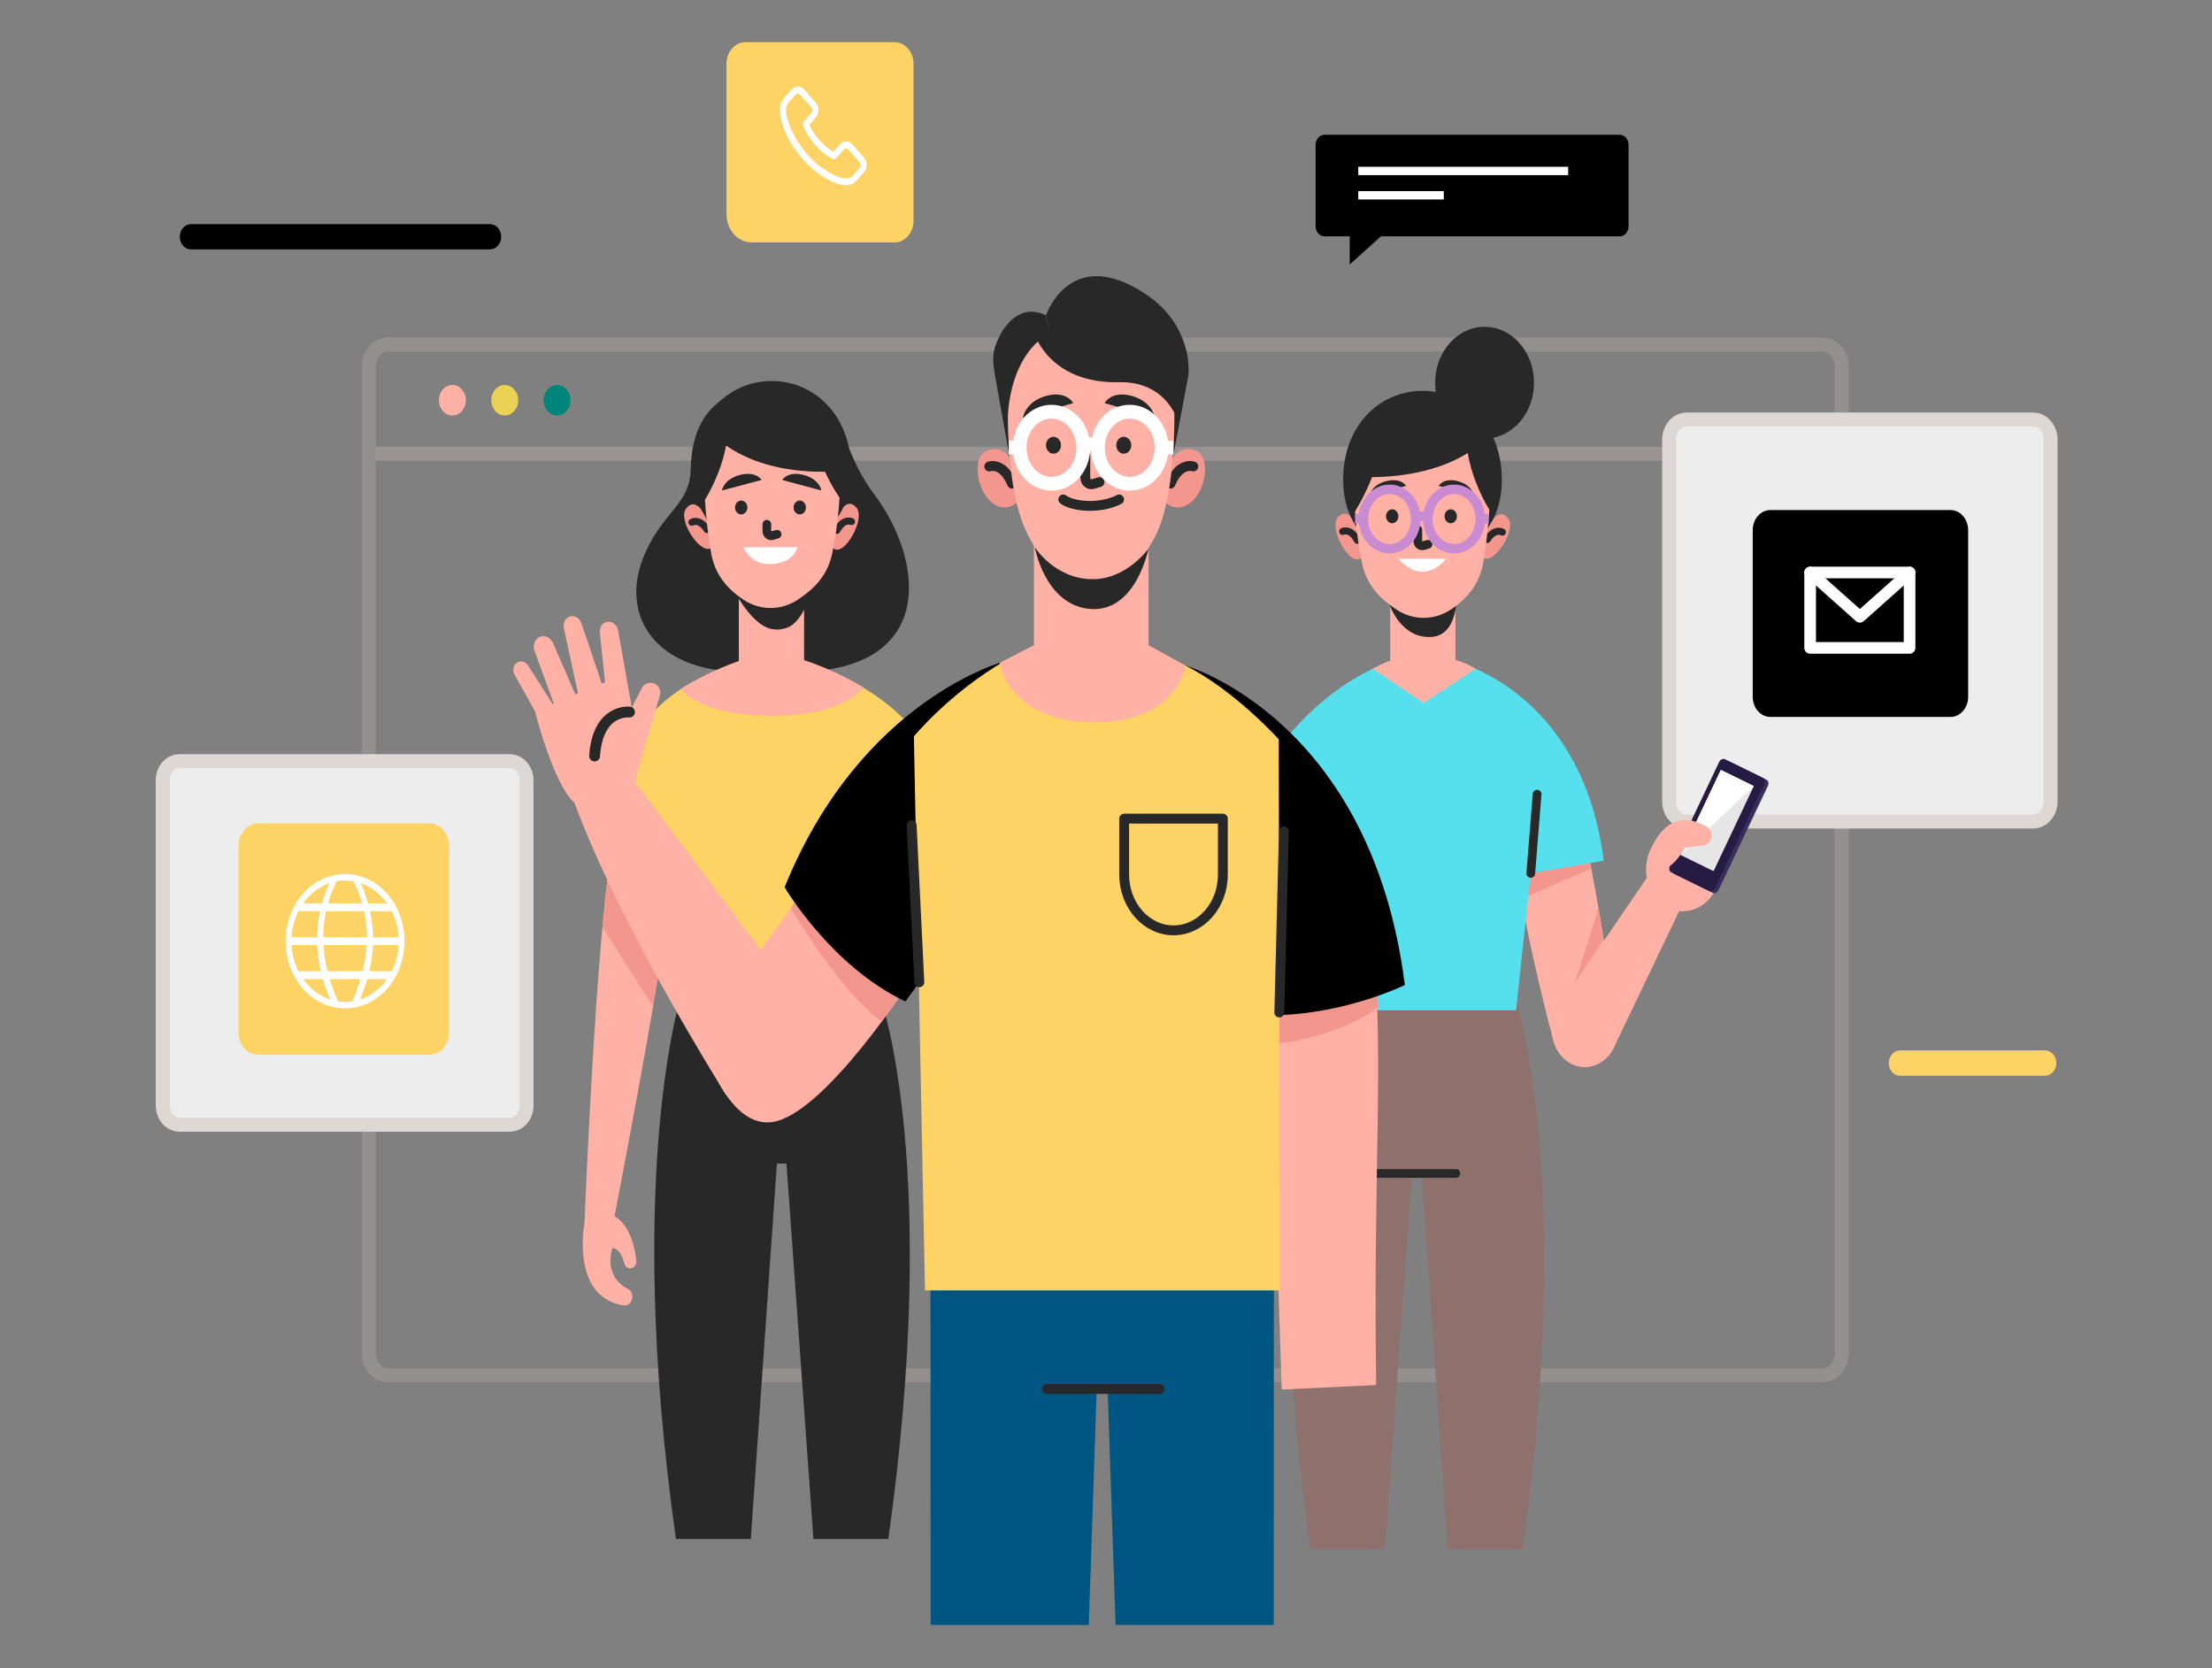 <svg width="313" height="236" viewBox="0 0 313 236" fill="none" xmlns="http://www.w3.org/2000/svg">
<rect x="0" y="0" width="313" height="236" fill="#808080" stroke="none"/>
<g clip-path="url(#clip0_1846_48666)">
<path d="M52.185 64.199H260.589" stroke="#999492" stroke-width="1.968" stroke-miterlimit="10"/>
<path d="M257.864 194.58H54.907C53.404 194.58 52.185 193.202 52.185 191.503V51.824C52.185 50.124 53.404 48.746 54.907 48.746H257.868C259.371 48.746 260.589 50.124 260.589 51.824V191.498C260.589 193.202 259.371 194.58 257.864 194.58Z" stroke="#93908F" stroke-width="1.968" stroke-miterlimit="10"/>
<path d="M65.92 56.629C65.92 57.818 65.069 58.786 64.013 58.786C62.961 58.786 62.105 57.818 62.105 56.629C62.105 55.439 62.957 54.472 64.013 54.472C65.064 54.476 65.92 55.439 65.92 56.629Z" fill="#FFB1A5"/>
<path d="M73.328 56.629C73.328 57.818 72.473 58.786 71.421 58.786C70.369 58.786 69.514 57.818 69.514 56.629C69.514 55.439 70.369 54.472 71.421 54.472C72.473 54.476 73.328 55.439 73.328 56.629Z" fill="#EAD254"/>
<path d="M80.734 56.629C80.734 57.818 79.879 58.786 78.827 58.786C77.775 58.786 76.92 57.818 76.92 56.629C76.92 55.439 77.771 54.472 78.827 54.472C79.883 54.472 80.734 55.439 80.734 56.629Z" fill="#00857B"/>
<path d="M287.662 116.242H238.683C237.302 116.242 236.184 114.977 236.184 113.414V62.179C236.184 60.617 237.302 59.352 238.683 59.352H287.662C289.043 59.352 290.161 60.617 290.161 62.179V113.41C290.161 114.972 289.043 116.242 287.662 116.242Z" fill="#EDEDED"/>
<path d="M287.662 116.242H238.683C237.302 116.242 236.184 114.977 236.184 113.414V62.179C236.184 60.617 237.302 59.352 238.683 59.352H287.662C289.043 59.352 290.161 60.617 290.161 62.179V113.41C290.161 114.972 289.043 116.242 287.662 116.242Z" stroke="#DED8D5" stroke-width="1.968" stroke-miterlimit="10"/>
<path d="M250.524 101.44H275.981C277.371 101.44 278.494 100.166 278.494 98.599V75.004C278.494 73.432 277.367 72.162 275.981 72.162H250.524C249.134 72.162 248.012 73.436 248.012 75.004V98.599C248.012 100.171 249.134 101.44 250.524 101.44Z" fill="black"/>
<path d="M270.205 91.67H258.29H256.137V81.003H270.205V83.67V91.67Z" stroke="white" stroke-width="1.647" stroke-miterlimit="10" stroke-linecap="round" stroke-linejoin="round"/>
<path d="M256.137 81.003L263.173 87.271L270.205 81.003" stroke="white" stroke-width="1.647" stroke-miterlimit="10" stroke-linecap="round" stroke-linejoin="round"/>
<path d="M72.122 159.137H25.41C24.091 159.137 23.027 157.929 23.027 156.442V110.385C23.027 108.893 24.096 107.689 25.41 107.689H72.122C73.441 107.689 74.505 108.898 74.505 110.385V156.442C74.505 157.934 73.437 159.137 72.122 159.137Z" fill="#EDEDED"/>
<path d="M72.122 159.137H25.41C24.091 159.137 23.027 157.929 23.027 156.442V110.385C23.027 108.893 24.096 107.689 25.41 107.689H72.122C73.441 107.689 74.505 108.898 74.505 110.385V156.442C74.505 157.934 73.437 159.137 72.122 159.137Z" stroke="#DED8D5" stroke-width="1.968" stroke-miterlimit="10"/>
<path d="M60.759 149.226H36.533C35.001 149.226 33.762 147.824 33.762 146.091V119.631C33.762 117.899 35.001 116.497 36.533 116.497H60.759C62.291 116.497 63.53 117.899 63.53 119.631V146.091C63.53 147.824 62.291 149.226 60.759 149.226Z" fill="#FED365"/>
<path d="M42.877 126.438C39.609 130.134 39.609 136.204 42.877 139.899C46.144 143.595 51.511 143.595 54.779 139.899C58.047 136.204 58.047 130.134 54.779 126.438C51.511 122.742 46.144 122.742 42.877 126.438ZM54.758 127.811H52.075C51.807 126.858 51.461 125.904 51.031 124.951C52.521 125.461 53.815 126.471 54.758 127.811ZM45.739 132.612C45.739 131.38 45.869 130.152 46.14 128.921H51.524C51.791 130.152 51.92 131.38 51.924 132.612H45.739ZM51.887 133.726C51.812 134.957 51.615 136.185 51.307 137.417H46.349C46.04 136.185 45.844 134.957 45.769 133.726H51.887ZM48.828 124.583C49.233 124.583 49.629 124.621 50.017 124.687C50.535 125.73 50.935 126.768 51.236 127.811H46.416C46.716 126.768 47.121 125.73 47.634 124.687C48.026 124.616 48.423 124.583 48.828 124.583ZM46.62 124.951C46.194 125.904 45.848 126.858 45.577 127.811H42.893C43.845 126.471 45.134 125.461 46.62 124.951ZM42.23 128.921H45.301C45.03 130.152 44.892 131.38 44.871 132.612H41.253C41.328 131.276 41.675 130.025 42.23 128.921ZM42.23 137.417C41.675 136.317 41.328 135.061 41.253 133.726H44.884C44.938 134.957 45.109 136.185 45.397 137.417H42.23ZM42.897 138.53H45.689C45.969 139.493 46.315 140.461 46.729 141.424C45.197 140.924 43.866 139.899 42.897 138.53ZM48.828 141.754C48.49 141.754 48.16 141.731 47.834 141.683C47.371 140.631 46.975 139.583 46.658 138.53H51.002C50.685 139.583 50.288 140.636 49.825 141.683C49.495 141.731 49.166 141.754 48.828 141.754ZM50.931 141.424C51.344 140.461 51.691 139.493 51.97 138.53H54.762C53.79 139.899 52.463 140.924 50.931 141.424ZM55.43 137.417H52.262C52.55 136.185 52.721 134.957 52.776 133.726H56.407C56.327 135.061 55.985 136.317 55.43 137.417ZM56.407 132.612H52.788C52.767 131.38 52.626 130.152 52.358 128.921H55.43C55.985 130.025 56.327 131.276 56.407 132.612Z" fill="white"/>
<path d="M69.339 35.29H27.021C26.149 35.29 25.439 34.487 25.439 33.501C25.439 32.514 26.149 31.712 27.021 31.712H69.339C70.211 31.712 70.92 32.514 70.92 33.501C70.92 34.487 70.211 35.29 69.339 35.29Z" fill="black"/>
<path d="M289.386 152.199H268.845C267.973 152.199 267.264 151.396 267.264 150.41C267.264 149.423 267.973 148.621 268.845 148.621H289.386C290.259 148.621 290.968 149.423 290.968 150.41C290.968 151.396 290.259 152.199 289.386 152.199Z" fill="#FED365"/>
<path d="M229.189 33.439H187.418C186.726 33.439 186.162 32.802 186.162 32.018V20.487C186.162 19.704 186.726 19.066 187.418 19.066H229.185C229.878 19.066 230.441 19.704 230.441 20.487V32.018C230.445 32.806 229.882 33.439 229.189 33.439Z" fill="black"/>
<path d="M192.197 24.188H221.899" stroke="white" stroke-width="1.18" stroke-miterlimit="10"/>
<path d="M192.197 27.633H204.296" stroke="white" stroke-width="1.18" stroke-miterlimit="10"/>
<path d="M190.986 31.815V37.418L197.217 31.815H190.986Z" fill="black"/>
<path d="M126.572 34.298H106.353C104.387 34.298 102.797 32.5 102.797 30.277V9.013C102.797 7.328 104.003 5.964 105.493 5.964H126.572C128.062 5.964 129.268 7.328 129.268 9.013V31.244C129.264 32.929 128.058 34.298 126.572 34.298Z" fill="#FED365"/>
<path d="M122.208 22.224L120.701 20.52C120.434 20.185 120.083 20.001 119.733 20.001C119.382 20.001 119.032 20.185 118.765 20.487L117.905 21.459C117.851 21.431 117.796 21.398 117.742 21.369C117.634 21.308 117.554 21.28 117.475 21.218C116.67 20.638 115.939 19.878 115.242 18.906C114.921 18.448 114.679 18.023 114.541 17.66C114.758 17.447 114.946 17.202 115.134 16.989C115.213 16.9 115.297 16.805 115.376 16.716C115.672 16.381 115.835 15.984 115.835 15.588C115.835 15.191 115.672 14.795 115.376 14.459L114.62 13.605C114.541 13.515 114.458 13.421 114.378 13.303C114.216 13.119 114.028 12.907 113.865 12.723C113.598 12.42 113.247 12.236 112.897 12.236C112.546 12.236 112.225 12.387 111.929 12.723L110.985 13.789C110.635 14.186 110.422 14.7 110.368 15.281C110.314 16.192 110.531 17.046 110.718 17.593C111.148 18.995 111.82 20.241 112.818 21.582C114.028 23.196 115.455 24.475 117.124 25.386C117.742 25.721 118.606 26.118 119.545 26.207C119.599 26.207 119.653 26.207 119.733 26.207C120.38 26.207 120.918 25.934 121.348 25.415C121.348 25.415 121.348 25.415 121.373 25.386C121.506 25.202 121.669 25.023 121.857 24.839C121.966 24.716 122.099 24.565 122.208 24.442C122.775 23.777 122.775 22.866 122.208 22.224ZM121.59 23.81C121.481 23.933 121.373 24.055 121.269 24.173C121.081 24.357 120.918 24.57 120.73 24.782C120.463 25.089 120.167 25.24 119.762 25.24C119.708 25.24 119.683 25.24 119.628 25.24C118.823 25.179 118.068 24.815 117.529 24.508C115.993 23.654 114.65 22.469 113.519 20.945C112.605 19.699 111.983 18.509 111.553 17.263C111.282 16.532 111.177 15.956 111.232 15.375C111.257 15.04 111.365 14.738 111.607 14.492L112.521 13.459C112.601 13.369 112.738 13.246 112.897 13.246C113.06 13.246 113.164 13.336 113.272 13.459C113.435 13.643 113.594 13.822 113.757 14.006C113.836 14.096 113.919 14.219 114.028 14.313L114.783 15.167C114.863 15.257 114.971 15.441 114.971 15.592C114.971 15.776 114.863 15.927 114.783 16.017C114.704 16.107 114.62 16.201 114.541 16.291C114.299 16.565 114.082 16.81 113.869 17.051C113.869 17.051 113.869 17.051 113.844 17.079C113.577 17.381 113.627 17.66 113.681 17.839V17.867C113.869 18.415 114.166 18.901 114.57 19.51C115.326 20.577 116.131 21.398 117.02 22.035C117.129 22.125 117.262 22.186 117.371 22.247C117.479 22.309 117.558 22.337 117.638 22.398L117.663 22.427C117.93 22.578 118.201 22.517 118.418 22.276L119.361 21.209C119.441 21.119 119.578 20.997 119.737 20.997C119.871 20.997 120.004 21.119 120.088 21.209L121.594 22.913C121.832 23.201 121.832 23.503 121.59 23.81Z" fill="white"/>
<path d="M214.522 141.561L199.29 139.267L199.411 140.975L186.386 142.939C186.386 142.939 177.989 166.761 185.388 219.148H195.984L199.799 166.024H201.151L204.844 219.148H215.441C222.836 166.761 214.522 141.561 214.522 141.561Z" fill="#8E716C"/>
<path d="M194.953 166.029H206.004" stroke="#282828" stroke-width="1.233" stroke-miterlimit="10" stroke-linecap="round" stroke-linejoin="round"/>
<path d="M223.42 116.431C222.118 114.08 214.798 114.16 214.41 114.108C212.432 113.844 215.679 131.657 219.798 147.229C220.586 150.212 223.491 151.769 226.028 150.551C226.058 150.537 226.083 150.523 226.112 150.514C228.119 149.551 229.259 147.144 228.858 144.722C226.892 132.974 224.927 119.149 223.42 116.431Z" fill="#FFB1A5"/>
<path d="M225.164 122.873L215.816 126.975L214.939 121.958L224.622 119.229L225.164 122.873Z" fill="#F3978E"/>
<path d="M226.93 132.908C226.93 132.908 222.502 139.634 222.714 139.322C222.927 139.011 226.187 128.452 226.187 128.452L226.93 132.908Z" fill="#F3978E"/>
<path d="M233.261 123.864L220.57 142.461C218.905 144.901 219.435 148.432 221.722 150.112C224.005 151.788 227.068 150.905 228.366 148.201L238.929 126.158L233.261 123.864Z" fill="#FFB1A5"/>
<path d="M236.547 128.641C233.797 127.635 232.286 124.298 233.175 121.188C234.064 118.077 237.014 116.369 239.764 117.374C242.515 118.38 244.025 121.717 243.137 124.827C242.252 127.938 239.297 129.646 236.547 128.641Z" fill="#FFB1A5"/>
<path d="M241.971 119.446C241.971 119.446 243.403 117.766 240.861 116.586C238.32 115.406 235.177 115.675 233.17 121.188L241.971 119.446Z" fill="#FFB1A5"/>
<path d="M244.605 107.694L249.918 110.3C250.214 110.446 250.323 110.842 250.16 111.187L243.17 125.956C243.007 126.3 242.636 126.461 242.339 126.314L237.027 123.709C236.73 123.563 236.622 123.166 236.785 122.822L243.775 108.053C243.938 107.713 244.313 107.548 244.605 107.694Z" fill="#372F5F"/>
<path d="M244.1 107.434L249.412 110.039C249.709 110.186 249.817 110.582 249.654 110.927L242.664 125.696C242.501 126.04 242.13 126.201 241.834 126.054L236.521 123.449C236.225 123.303 236.116 122.906 236.279 122.562L243.269 107.793C243.432 107.448 243.803 107.288 244.1 107.434Z" fill="#261B43"/>
<path d="M243.499 108.935L248.169 111.224L242.473 123.26L237.803 120.971L243.499 108.935Z" fill="#E6E6E6"/>
<path d="M248.169 111.224L237.803 120.971L243.499 108.935L248.169 111.224Z" fill="white"/>
<path d="M239.338 116.096C239.338 116.096 240.523 116.355 241.587 117.04C242.059 117.342 242.297 117.955 242.167 118.55C242.05 119.093 241.646 119.494 241.157 119.565L238.394 119.957C238.394 119.957 236.955 122.765 235.068 123.081L236.796 118.149L239.338 116.096Z" fill="#FFB1A5"/>
<path d="M204.055 93.01C203.75 93.01 223.649 96.125 226.929 121.778L216.604 123.567L214.522 142.938H185.717L180 107.151C180 107.151 186.381 96.809 198.229 93.01H204.055Z" fill="#56DFED"/>
<path d="M216.604 123.571L217.501 112.366" stroke="#282828" stroke-width="1.233" stroke-miterlimit="10" stroke-linecap="round" stroke-linejoin="round"/>
<path d="M205.947 93.378V84.467H196.711V93.482C196.24 93.642 195.451 93.963 194.232 94.62L201.436 99.472L208.797 94.62C208.797 94.62 207.629 93.85 205.947 93.378Z" fill="#FFB1A5"/>
<path d="M196.627 85.553C196.627 85.553 198.284 90.532 202.712 90.103C206.781 89.706 206.134 82.806 206.134 82.806L196.627 85.553Z" fill="#282828"/>
<path d="M192.6 78.931C191.152 80.417 187.918 74.782 189.316 73.201C190.714 71.619 191.782 74.102 191.782 74.102L192.408 75.782L192.88 78.057L192.992 78.652L192.6 78.931Z" fill="#F3978E"/>
<path d="M189.988 75.197C189.988 75.197 191.086 74.64 192.058 76.434" stroke="#282828" stroke-width="0.993" stroke-miterlimit="10" stroke-linecap="round" stroke-linejoin="round"/>
<path d="M209.715 78.76C211.046 80.379 214.693 75.074 213.416 73.365C212.139 71.657 210.892 74.026 210.892 74.026L210.144 75.64L209.506 77.864L209.352 78.449L209.715 78.76Z" fill="#F3978E"/>
<path d="M212.595 75.291C212.595 75.291 211.543 74.631 210.441 76.33" stroke="#282828" stroke-width="0.993" stroke-miterlimit="10" stroke-linecap="round" stroke-linejoin="round"/>
<path d="M190.059 67.829C190.059 75.281 195.083 78.817 201.285 78.817C207.486 78.817 212.511 75.281 212.511 67.829C212.511 60.376 207.486 55.302 201.285 55.302C195.083 55.302 190.059 60.376 190.059 67.829Z" fill="#282828"/>
<path d="M191.585 68.348C191.585 72.927 192.157 76.872 192.729 79.676C193.288 82.418 194.861 84.339 197.081 85.883L197.486 86.166C199.836 87.799 202.874 87.837 205.261 86.265C207.669 84.679 209.355 82.584 209.873 79.638C210.816 74.281 210.92 68.353 210.92 68.353C210.92 68.353 211.818 56.798 201.393 57.025C190.963 57.247 191.585 68.348 191.585 68.348Z" fill="#FFB1A5"/>
<path d="M200.621 74.941V76.541C200.621 76.636 200.638 76.726 200.667 76.811C200.784 77.136 201.118 77.292 201.418 77.202L202.065 77.009" stroke="#282828" stroke-width="1.232" stroke-miterlimit="10" stroke-linecap="round" stroke-linejoin="round"/>
<path d="M198.965 68.744L193.781 70.117C193.781 70.117 194.015 68.626 196.135 68.083C198.255 67.54 198.965 68.744 198.965 68.744Z" fill="#282828"/>
<path d="M203.564 68.744L208.568 70.117C208.568 70.117 208.343 68.626 206.294 68.083C204.245 67.54 203.564 68.744 203.564 68.744Z" fill="#282828"/>
<path d="M196.995 74.035C197.477 74.035 197.867 73.594 197.867 73.049C197.867 72.504 197.477 72.062 196.995 72.062C196.514 72.062 196.123 72.504 196.123 73.049C196.123 73.594 196.514 74.035 196.995 74.035Z" fill="#282828"/>
<path d="M206.151 73.049C206.151 73.592 205.758 74.035 205.278 74.035C204.794 74.035 204.406 73.592 204.406 73.049C204.406 72.506 204.799 72.062 205.278 72.062C205.763 72.062 206.151 72.501 206.151 73.049Z" fill="#282828"/>
<path d="M197.867 79.062H204.607C204.607 79.062 201.619 83.174 197.867 79.062Z" fill="white"/>
<path d="M199.252 76.401C200.703 74.761 200.703 72.101 199.252 70.46C197.802 68.82 195.45 68.82 193.999 70.46C192.549 72.101 192.549 74.761 193.999 76.401C195.45 78.042 197.802 78.042 199.252 76.401Z" stroke="#C98BD2" stroke-width="1.342" stroke-miterlimit="10"/>
<path d="M208.379 76.403C209.83 74.763 209.83 72.103 208.379 70.462C206.929 68.822 204.577 68.822 203.126 70.462C201.676 72.103 201.676 74.763 203.126 76.403C204.577 78.043 206.929 78.043 208.379 76.403Z" stroke="#C98BD2" stroke-width="1.342" stroke-miterlimit="10"/>
<path d="M200.342 73.431C200.342 73.431 201.222 72.501 202.04 73.431" stroke="#C98BD2" stroke-width="1.342" stroke-miterlimit="10"/>
<path d="M192.909 73.431L191.74 73.398" stroke="#C98BD2" stroke-width="1.342" stroke-miterlimit="10"/>
<path d="M209.473 73.431L210.65 73.398" stroke="#C98BD2" stroke-width="1.342" stroke-miterlimit="10"/>
<path d="M210.788 72.18C210.788 72.18 206.619 65.808 207.579 59.347C207.579 59.347 210.672 61.107 211.481 65.653C212.287 70.198 210.788 72.18 210.788 72.18Z" fill="#282828"/>
<path d="M191.577 72.611C191.577 72.611 196.418 65.37 195.458 58.913C195.458 58.913 192.098 61.108 191.293 65.653C190.487 70.199 191.577 72.611 191.577 72.611Z" fill="#282828"/>
<path d="M210.436 61.891C210.436 61.891 205.082 68.518 190.438 67.385C190.438 67.385 192.679 57.657 199.777 56.624C199.777 56.624 207.974 55.514 210.436 61.891Z" fill="#282828"/>
<path d="M216.974 55.412C217.589 51.099 214.997 47.038 211.184 46.341C207.37 45.645 203.78 48.577 203.164 52.89C202.548 57.203 205.14 61.264 208.954 61.96C212.767 62.657 216.358 59.725 216.974 55.412Z" fill="#282828"/>
<path d="M124.694 141.541L111.669 139.578L111.79 137.869L96.557 140.163C96.557 140.163 88.244 165.363 95.644 217.75H106.24L109.933 164.627H111.285L115.1 217.75H125.696C133.091 165.363 124.694 141.541 124.694 141.541Z" fill="#282828"/>
<path d="M123.659 69.873C121.898 67.527 120.483 64.79 119.285 60.952C117.995 56.832 113.78 58.507 113.78 58.507C113.78 58.507 110.266 53.395 104.979 55.175C99.691 56.954 97.855 61.212 97.746 66.272C97.638 71.332 94.12 72.12 91.411 77.973C86.629 88.305 94.679 97.008 109.34 94.592L109.361 94.431C110.805 94.927 112.574 95.144 114.732 94.998C132.339 93.818 130.641 79.167 123.659 69.873Z" fill="#282828"/>
<path d="M117.89 77.534C119.338 79.021 122.573 73.385 121.175 71.804C119.777 70.223 118.708 72.706 118.708 72.706L118.082 74.386L117.611 76.661L117.498 77.256L117.89 77.534Z" fill="#F3978E"/>
<path d="M120.498 73.8C120.498 73.8 119.4 73.243 118.428 75.037" stroke="#282828" stroke-width="0.993" stroke-miterlimit="10" stroke-linecap="round" stroke-linejoin="round"/>
<path d="M100.775 77.364C99.444 78.983 95.797 73.677 97.074 71.969C98.351 70.26 99.599 72.63 99.599 72.63L100.346 74.244L100.984 76.467L101.138 77.052L100.775 77.364Z" fill="#F3978E"/>
<path d="M97.897 73.895C97.897 73.895 98.948 73.234 100.05 74.933" stroke="#282828" stroke-width="0.993" stroke-miterlimit="10" stroke-linecap="round" stroke-linejoin="round"/>
<path d="M120.429 66.437C120.429 73.89 115.404 77.425 109.203 77.425C103.005 77.425 97.977 73.89 97.977 66.437C97.977 58.984 103.001 53.91 109.203 53.91C115.404 53.91 120.429 58.979 120.429 66.437Z" fill="#282828"/>
<path d="M113.781 83.07H104.545V96.593H113.781V83.07Z" fill="#FFB1A5"/>
<path d="M103.197 82.226C103.197 82.226 105.768 88.026 108.931 88.933C109.774 89.173 110.68 89.093 111.494 88.767C112.683 88.291 114.194 86.285 114.449 84.062L114.57 82.792C114.565 82.792 108.94 86.257 103.197 82.226Z" fill="#282828"/>
<path d="M118.905 66.952C118.905 71.53 118.333 75.476 117.762 78.28C117.202 81.022 115.629 82.943 113.409 84.486L113.004 84.77C110.655 86.403 107.616 86.441 105.229 84.869C102.821 83.283 101.135 81.187 100.618 78.242C99.674 72.885 99.57 66.956 99.57 66.956C99.57 66.956 98.673 55.402 109.098 55.628C119.523 55.855 118.905 66.952 118.905 66.952Z" fill="#FFB1A5"/>
<path d="M108.51 74.173V75.122C108.51 75.216 108.526 75.306 108.556 75.391C108.673 75.716 109.006 75.872 109.307 75.782L109.954 75.589" stroke="#282828" stroke-width="1.23" stroke-miterlimit="10" stroke-linecap="round" stroke-linejoin="round"/>
<path d="M110.68 67.909L116.226 69.396C116.226 69.396 115.976 67.782 113.705 67.197C111.439 66.611 110.68 67.909 110.68 67.909Z" fill="#282828"/>
<path d="M107.772 67.909L102.154 69.396C102.154 69.396 102.409 67.782 104.708 67.197C107.004 66.611 107.772 67.909 107.772 67.909Z" fill="#282828"/>
<path d="M105.756 71.803C105.756 72.346 105.364 72.785 104.884 72.785C104.4 72.785 104.012 72.346 104.012 71.803C104.012 71.26 104.404 70.821 104.884 70.821C105.364 70.821 105.756 71.26 105.756 71.803Z" fill="#282828"/>
<path d="M114.039 71.803C114.039 72.346 113.647 72.785 113.167 72.785C112.683 72.785 112.295 72.346 112.295 71.803C112.295 71.26 112.687 70.821 113.167 70.821C113.651 70.821 114.039 71.26 114.039 71.803Z" fill="#282828"/>
<path d="M105.18 77.425H112.85C112.85 77.425 112.308 79.808 108.831 79.808C106.181 79.808 105.18 77.425 105.18 77.425Z" fill="white"/>
<path d="M99.704 70.784C99.704 70.784 103.873 64.412 102.913 57.95C102.913 57.95 99.821 59.711 99.011 64.256C98.206 68.806 99.704 70.784 99.704 70.784Z" fill="#282828"/>
<path d="M118.909 70.571C118.909 70.571 114.068 63.977 115.028 57.52C115.028 57.52 118.388 59.715 119.193 64.261C119.999 68.806 118.909 70.571 118.909 70.571Z" fill="#282828"/>
<path d="M100.055 60.495C100.055 60.495 104.837 67.768 119.486 66.631C119.486 66.631 117.812 56.261 110.713 55.227C110.713 55.227 102.517 54.118 100.055 60.495Z" fill="#282828"/>
<path d="M86.705 173.529C86.493 173.907 98.896 112.495 95.215 113.425C94.877 113.509 88.429 114.184 87.473 116.389C84.694 122.78 82.703 173.062 82.703 173.062L86.705 173.529Z" fill="#FFB1A5"/>
<path d="M82.698 173.066C82.698 173.066 80.699 183.554 88.257 184.701C88.754 184.777 89.238 184.446 89.401 183.908L89.421 183.837C89.601 183.243 89.338 182.61 88.833 182.355C87.602 181.732 85.691 180.156 86.638 176.583C86.638 176.583 87.731 176.432 88.332 178.735C88.487 179.33 89.075 179.627 89.563 179.349C89.897 179.16 90.085 178.754 90.039 178.334C89.86 176.72 89.142 172.835 86.388 171.792L82.698 173.066Z" fill="#FFB1A5"/>
<path d="M85.24 131.148C85.24 131.148 92.385 142.528 92.422 142.311C92.46 142.089 94.922 126.329 94.922 126.329L86.25 122.081L85.24 131.148Z" fill="#F3978E"/>
<path d="M105.096 94.366C105.401 94.366 87.435 94.729 84.15 120.382L94.475 122.171L96.558 141.542H125.362L131.08 105.755C131.08 105.755 127.015 98 115.167 94.205L105.096 94.366Z" fill="#FED365"/>
<path d="M96.316 97.466C96.316 97.466 98.854 101.28 109.258 101.28C119.566 101.28 122.199 97.268 122.199 97.268C122.199 97.268 116.123 93.431 109.074 92.185C109.074 92.189 102.777 93.454 96.316 97.466Z" fill="#FFB1A5"/>
<path d="M131.66 178.749L131.685 229.914H154.067L155.786 178.749H131.66Z" fill="#005683"/>
<path d="M180.259 178.749L180.234 229.914H157.852L156.133 178.749H180.259Z" fill="#005683"/>
<path d="M168.036 178.749H144.895V196.525H168.036V178.749Z" fill="#005683"/>
<path d="M148.123 196.524H164.086" stroke="#282828" stroke-width="1.397" stroke-miterlimit="10" stroke-linecap="round" stroke-linejoin="round"/>
<path d="M194.397 134.093C195.786 151.429 194.322 164.065 194.726 195.967L181.368 196.6L179.377 136.882L194.397 134.093Z" fill="#FFB1A5"/>
<path d="M181.022 147.625C181.022 147.625 189.294 146.77 194.948 142.551L194.798 138.836L181.014 140.96L181.022 147.625Z" fill="#F3978E"/>
<path d="M167.75 94.176C167.75 94.176 194.025 101.648 198.787 139.37C198.787 139.37 185.929 145.676 173.042 142.962L175.942 130.345L167.75 94.176Z" fill="black"/>
<path d="M89.266 109.86L108.831 135.99L102.846 155.059C102.846 155.059 87.976 131.676 81.295 113.603L89.266 109.86Z" fill="#FFB1A5"/>
<path d="M89.91 110.799C89.91 110.799 83.041 115.189 81.292 113.603C78.237 110.828 75.717 100.67 75.717 100.67C75.717 100.67 88.562 95.195 88.441 95.407C88.324 95.62 89.91 110.799 89.91 110.799Z" fill="#FFB1A5"/>
<path d="M89.91 110.799C89.79 110.016 92.456 101.581 93.374 98.414C93.596 97.649 93.128 96.814 92.398 96.653C91.922 96.55 91.167 96.616 90.808 97.39L87.586 103.62L89.91 110.799Z" fill="#FFB1A5"/>
<path d="M89.677 101.68L87.465 89.234C87.336 88.408 86.597 87.837 85.862 87.992C85.228 88.129 84.807 88.766 84.882 89.489L85.846 98.759L89.677 101.68Z" fill="#FFB1A5"/>
<path d="M85.277 97.088L82.272 88.2C82.022 87.421 81.25 86.992 80.565 87.252C79.972 87.478 79.639 88.153 79.781 88.847L82.009 99.118L85.277 97.088Z" fill="#FFB1A5"/>
<path d="M82.047 99.707L78.245 90.975C77.894 90.163 77.026 89.79 76.317 90.14C75.649 90.47 75.353 91.325 75.637 92.108L78.666 100.354L82.047 99.707Z" fill="#FFB1A5"/>
<path d="M75.716 100.671L72.732 95.318C72.486 94.691 72.711 93.983 73.254 93.704C73.771 93.435 74.41 93.647 74.744 94.195L78.667 100.35L75.716 100.671Z" fill="#FFB1A5"/>
<path d="M89.074 100.746C89.074 100.746 84.596 100.213 84.133 106.967" stroke="#282828" stroke-width="1.532" stroke-miterlimit="10" stroke-linecap="round" stroke-linejoin="round"/>
<path d="M98.879 146.138C98.879 146.138 102.56 160.539 109.892 158.628C117.225 156.711 128.651 139.002 128.651 139.002L126.093 108.761L105.515 137.406L98.879 146.138Z" fill="#FFB1A5"/>
<path d="M111.896 128.504C111.896 128.504 118.845 140.356 124.771 144.538L128.652 139.001L113.687 125.908L111.896 128.504Z" fill="#F3978E"/>
<path d="M142.294 93.519C142.294 93.519 121.895 98.721 111.023 125.535C111.023 125.535 117.592 136.726 128.122 141.701L135.17 131.936L142.294 93.519Z" fill="black"/>
<path d="M142.294 93.44C134.327 98.061 129.314 104.192 129.314 104.192L130.888 182.572H181.106L180.943 104.598C180.943 104.598 174.612 97.594 167.751 94.176C161.925 91.273 147.961 90.155 142.294 93.44Z" fill="#FED365"/>
<path d="M166.056 131.63C162.2 131.63 159.07 128.094 159.07 123.728V115.827H173.038V123.728C173.043 128.094 169.913 131.63 166.056 131.63Z" fill="#FED365" stroke="#282828" stroke-width="1.397" stroke-miterlimit="10" stroke-linecap="round" stroke-linejoin="round"/>
<path d="M181.023 143.255L181.674 117.611" stroke="#282828" stroke-width="1.397" stroke-miterlimit="10" stroke-linecap="round" stroke-linejoin="round"/>
<path d="M130.087 138.978L129.002 116.752" stroke="#282828" stroke-width="1.397" stroke-miterlimit="10" stroke-linecap="round" stroke-linejoin="round"/>
<path d="M142.881 64.809L140.786 53.098C140.669 52.145 140.339 50.672 140.74 49.289C141.403 47 143.84 42.606 148.005 44.616L148.907 49.252C148.907 49.252 144.583 50.238 142.847 56.638L142.881 64.809Z" fill="#282828"/>
<path d="M147.702 47.033C147.627 48.572 146.425 55.307 142.201 57.757C142.206 57.762 138.504 48.789 147.702 47.033Z" fill="#282828"/>
<path d="M162.516 91.283V71.393H146.303V91.283L141.479 93.77C141.479 93.77 142.609 102.011 154.579 102.195C166.548 102.379 167.75 94.176 167.75 94.176L162.516 91.283Z" fill="#FFB1A5"/>
<path d="M148.01 44.616C148.01 44.616 150.985 35.738 160.158 40.458C165.713 43.313 167.266 47.141 167.929 49.855C168.15 50.757 168.238 52.178 168.175 53.023L165.955 64.808L157.291 48.501L148.907 49.251L148.01 44.616Z" fill="#282828"/>
<path d="M165.956 64.808C165.956 64.808 167.049 62.84 169.303 63.808C171.557 64.775 170.538 70.968 167.158 71.756C167.158 71.756 165.948 72.053 164.996 71.114C164.996 71.119 165.827 66.545 165.956 64.808Z" fill="#F3978E"/>
<path d="M168.857 65.998C168.857 65.998 166.971 65.285 165.627 68.429" stroke="#282828" stroke-width="1.397" stroke-miterlimit="10" stroke-linecap="round" stroke-linejoin="round"/>
<path d="M142.881 64.808C142.881 64.808 141.788 62.84 139.534 63.808C137.281 64.775 138.299 70.968 141.679 71.756C141.679 71.756 142.89 72.053 143.841 71.114C143.845 71.119 143.015 66.545 142.881 64.808Z" fill="#F3978E"/>
<path d="M139.98 65.998C139.98 65.998 141.867 65.285 143.211 68.429" stroke="#282828" stroke-width="1.397" stroke-miterlimit="10" stroke-linecap="round" stroke-linejoin="round"/>
<path d="M166.181 58.937C166.181 62.67 165.859 70.477 163.827 75.112C161.924 79.464 158.773 81.805 154.641 81.947C150.51 82.088 147.434 80.285 144.968 74.636C142.501 68.986 142.618 59.003 142.618 59.003C142.618 59.003 142.618 45.669 154.27 45.669C166.548 45.669 166.181 58.937 166.181 58.937Z" fill="#FFB1A5"/>
<path d="M146.424 77.42C146.424 77.42 147.78 85.213 153.777 86.105C160.676 87.134 162.512 77.618 162.512 77.618C162.512 77.618 159.465 81.937 154.641 81.946C149.266 81.951 146.424 77.42 146.424 77.42Z" fill="#282828"/>
<path d="M153.572 64.469V67.556C153.572 67.688 153.593 67.815 153.635 67.933C153.798 68.391 154.261 68.608 154.682 68.481L155.588 68.207" stroke="#282828" stroke-width="1.397" stroke-miterlimit="10" stroke-linecap="round" stroke-linejoin="round"/>
<path d="M150.13 62.996C150.13 63.657 149.654 64.195 149.07 64.195C148.486 64.195 148.01 63.657 148.01 62.996C148.01 62.335 148.486 61.797 149.07 61.797C149.654 61.797 150.13 62.335 150.13 62.996Z" fill="#282828"/>
<path d="M160.075 62.996C160.075 63.657 159.599 64.195 159.015 64.195C158.431 64.195 157.955 63.657 157.955 62.996C157.955 62.335 158.431 61.797 159.015 61.797C159.599 61.797 160.075 62.335 160.075 62.996Z" fill="#282828"/>
<path d="M156.297 57.03L163.429 59.112C163.429 59.112 163.104 56.851 160.186 56.025C157.269 55.203 156.297 57.03 156.297 57.03Z" fill="#282828"/>
<path d="M151.871 57.03L144.738 59.112C144.738 59.112 145.064 56.851 147.981 56.025C150.894 55.203 151.871 57.03 151.871 57.03Z" fill="#282828"/>
<path d="M150.451 70.666C150.451 70.666 151.503 71.577 154.27 71.577C156.786 71.577 158.355 70.666 158.355 70.666" stroke="#282828" stroke-width="1.397" stroke-miterlimit="10" stroke-linecap="round" stroke-linejoin="round"/>
<path d="M148.787 68.443C151.276 68.443 153.294 66.161 153.294 63.346C153.294 60.53 151.276 58.248 148.787 58.248C146.297 58.248 144.279 60.53 144.279 63.346C144.279 66.161 146.297 68.443 148.787 68.443Z" stroke="white" stroke-width="1.951" stroke-miterlimit="10"/>
<path d="M159.857 68.443C162.346 68.443 164.364 66.161 164.364 63.346C164.364 60.53 162.346 58.248 159.857 58.248C157.368 58.248 155.35 60.53 155.35 63.346C155.35 66.161 157.368 68.443 159.857 68.443Z" stroke="white" stroke-width="1.951" stroke-miterlimit="10"/>
<path d="M153.293 63.346C153.293 63.346 154.361 62.218 155.35 63.346" stroke="white" stroke-width="1.951" stroke-miterlimit="10"/>
<path d="M144.279 63.345L142.764 63.303" stroke="white" stroke-width="1.951" stroke-miterlimit="10"/>
<path d="M164.365 63.346L166.051 63.317" stroke="white" stroke-width="1.951" stroke-miterlimit="10"/>
<path d="M146.424 47.34C146.424 47.34 148.59 54.297 158.355 54.08C164.991 53.933 166.577 59.366 166.577 59.366C166.577 59.366 165.421 47.221 165.116 47.34C164.812 47.453 155.017 44.385 155.017 44.385L146.424 47.34Z" fill="#282828"/>
</g>
<defs>
<clipPath id="clip0_1846_48666">
<rect width="313" height="236" fill="white"/>
</clipPath>
</defs>
</svg>
